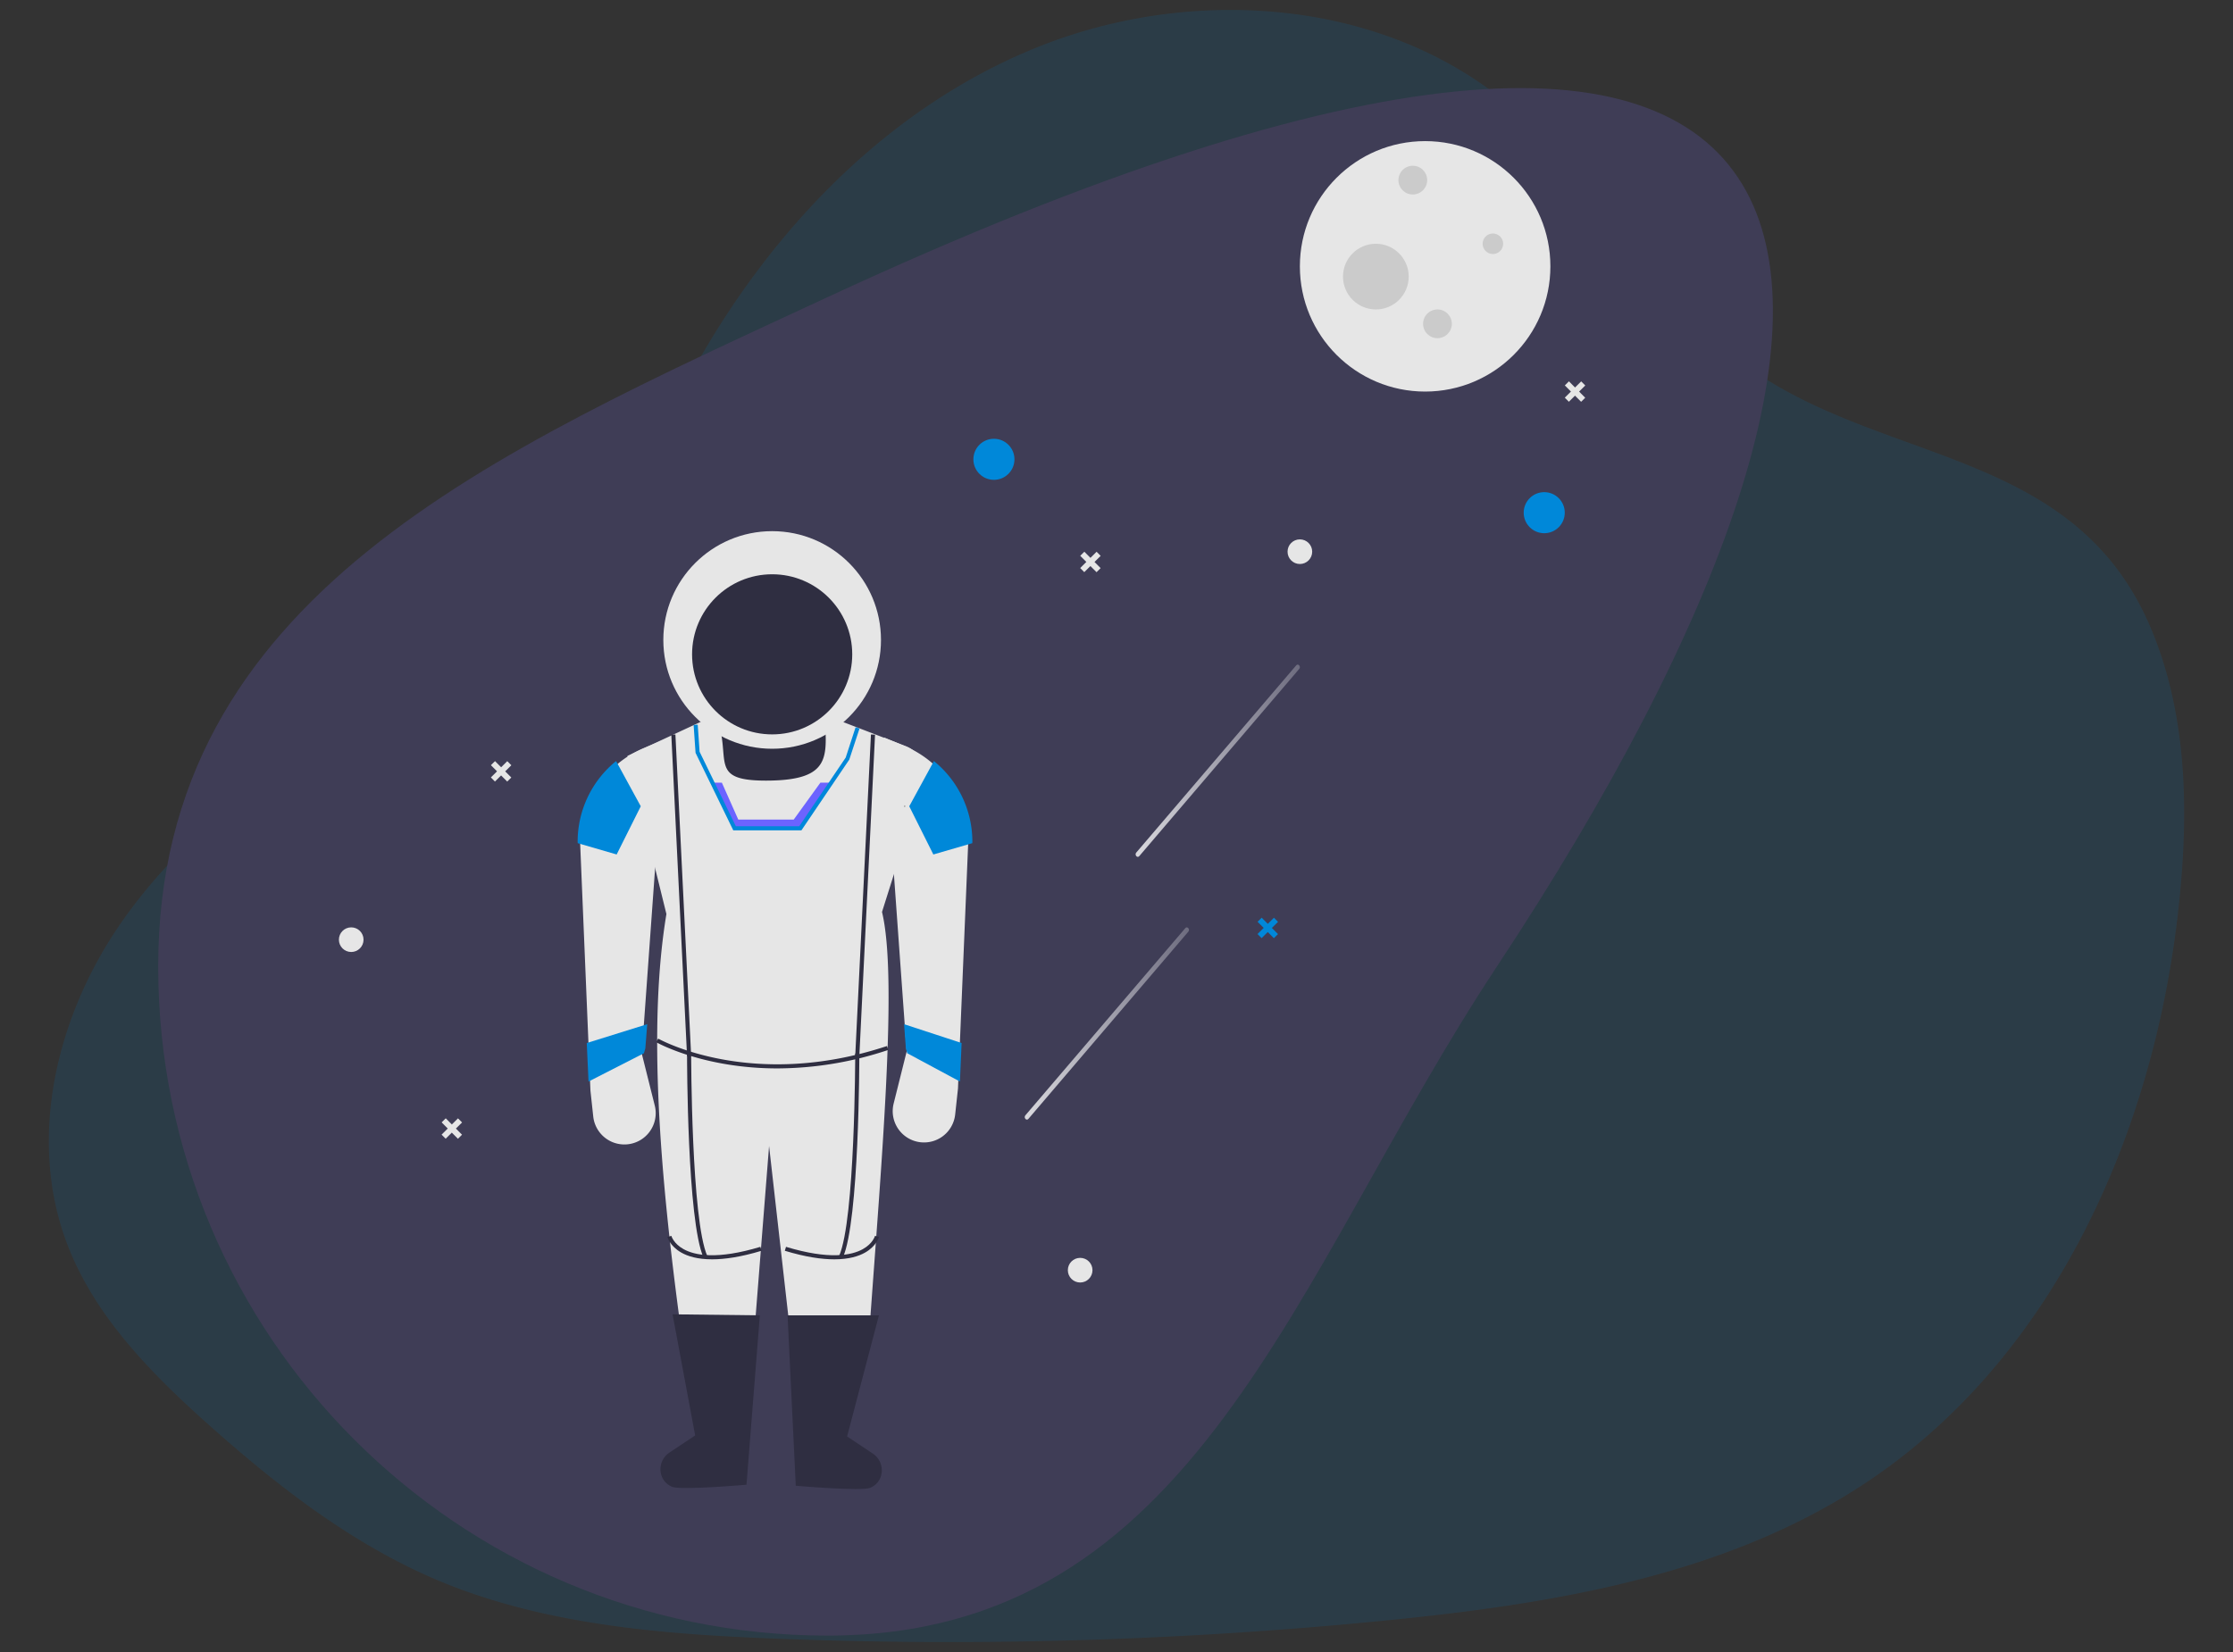 <svg xmlns="http://www.w3.org/2000/svg" xmlns:xlink="http://www.w3.org/1999/xlink" xml:space="preserve" width="500" height="370" class="illustrations_image" data-imageid="marketing-campaign-90"><rect width="100%" height="100%" fill="#333333" stroke="none"/><defs><linearGradient id="a" x1="-511.8" x2="481.77" y1="2271.56" y2="1528.46" gradientTransform="matrix(1 0 0 -1 384.29 2282.42)" gradientUnits="userSpaceOnUse"><stop offset="0" stop-color="#231f20"/><stop offset=".08" stop-color="#231f20" stop-opacity=".69"/><stop offset=".21" stop-color="#231f20" stop-opacity=".32"/><stop offset="1" stop-color="#231f20" stop-opacity="0"/></linearGradient><linearGradient xlink:href="#a" id="c" x1="-102.13" x2="8.91" y1="2222.25" y2="1252.52" gradientTransform="translate(-360.482 41.04) scale(1.099)"/><linearGradient id="b" x1="689.871" x2="776.681" y1="396.558" y2="396.558" gradientUnits="userSpaceOnUse"><stop offset="0" stop-color="#fff"/><stop offset="1" stop-color="#fff" stop-opacity=".3"/></linearGradient><linearGradient xlink:href="#b" id="e" x1="631.274" x2="718.084" y1="535.454" y2="535.454" gradientTransform="translate(-38.028 2.357) scale(.424)"/><linearGradient xlink:href="#b" id="d" x1="689.871" x2="776.681" y1="396.558" y2="396.558" gradientTransform="translate(-38.028 2.357) scale(.424)" gradientUnits="userSpaceOnUse"/></defs><path d="M380.125 72.162c-15.24-16.97-27.04-37.247-45.249-51.095C306.264-.738 265.084-2.87 231.634 10.837c-33.45 13.698-59.51 41.318-76.697 72.578-9.039 16.454-16.131 34.394-29.37 47.843-11.195 11.36-25.907 18.608-39.85 26.5-22.487 12.685-44.15 28.02-58.697 49.06s-21.058 48.673-11.755 72.384c6.268 16.002 18.913 28.73 31.856 40.251C62.35 333 78.723 345.696 97.625 353.772c23.653 10.046 49.922 12.2 75.664 13.223a992 992 0 0 0 136.835-4.038c37.222-3.672 75.576-9.95 106.728-30.248 43.632-28.428 66.13-80.514 71.188-131.587 2.056-20.427 1.54-41.651-6.51-60.614-19.254-45.334-71.221-34.727-101.405-68.356z" class="targetColor" style="stroke-width:0;isolation:isolate;opacity:.5;fill:#0074ba;fill-opacity:.302"/><path d="M-157.887 318.694 53.076 348.71c3.54.506 6.85-1.847 7.553-5.354l30.048-151.801c1.275-6.388-2.88-12.6-9.268-13.875a12 12 0 0 0-1.276-.187l-208.873-18.317c-6.399-.56-12.061 4.09-12.765 10.478l-16.37 149.041z" style="stroke-width:0;fill:url(#c)"/><path fill="#3f3d56" d="M335.2 216.437c-45.642 69.062-67.108 149.888-149.889 149.888-82.78 0-149.888-67.107-149.888-149.888 0-82.78 74.8-115.04 149.888-149.888 243.89-113.19 252.012-4.642 149.888 149.888" style="stroke-width:.424"/><circle cx="319.107" cy="59.652" r="28.047" fill="#e6e6e6" style="stroke-width:.424"/><circle cx="316.348" cy="40.342" r="3.218" fill="#cbcbcb" style="stroke-width:.424"/><circle cx="321.866" cy="72.526" r="3.218" fill="#cbcbcb" style="stroke-width:.424"/><circle cx="334.28" cy="54.595" r="2.299" fill="#cbcbcb" style="stroke-width:.424"/><circle cx="308.072" cy="61.951" r="7.356" fill="#cbcbcb" style="stroke-width:.424"/><circle cx="222.553" cy="102.872" r="4.598" fill="#6c63ff" style="stroke-width:.424;fill:#0088d9;fill-opacity:1"/><circle cx="345.774" cy="114.826" r="4.598" fill="#6c63ff" style="stroke-width:.424;fill:#0088d9;fill-opacity:1"/><circle cx="291.06" cy="123.562" r="2.759" fill="#e6e6e6" style="stroke-width:.424"/><circle cx="78.643" cy="210.46" r="2.759" fill="#e6e6e6" style="stroke-width:.424"/><circle cx="241.864" cy="284.484" r="2.759" fill="#e6e6e6" style="stroke-width:.424"/><path fill="#6c63ff" d="m580.558 446.852 2.152 2.167 3.25-3.228 3.228 3.25 2.166-2.152-3.228-3.25 3.25-3.227-2.152-2.167-3.249 3.228-3.228-3.25-2.166 2.152 3.227 3.25z" style="fill:#0088d9;fill-opacity:1" transform="translate(35.423 19.73) scale(.424)"/><path fill="#e6e6e6" d="m98.88 254.124.911.918 1.377-1.368 1.368 1.377.918-.911-1.368-1.377 1.377-1.368-.912-.918-1.377 1.368-1.367-1.377-.918.911 1.368 1.378zm11.034-80.001.912.917 1.377-1.367 1.367 1.377.919-.912-1.368-1.377 1.377-1.367-.912-.918-1.377 1.367-1.367-1.376-.918.91 1.367 1.378zm240.464-85.059.912.918 1.377-1.368 1.367 1.377.918-.912-1.367-1.377 1.377-1.367-.912-.918-1.377 1.367-1.367-1.376-.919.911 1.368 1.377zM241.87 127.225l.912.918 1.377-1.367 1.368 1.377.918-.912-1.368-1.377 1.377-1.367-.912-.919-1.377 1.368-1.367-1.377-.918.912 1.367 1.376z"/><path fill="url(#b)" d="m255.093 191.752 13.97-16.354 13.97-16.355 7.886-9.232c.436-.511-.237-1.308-.673-.797l-13.97 16.354-13.97 16.355-7.887 9.233c-.436.51.237 1.307.674.796" opacity=".8" style="fill:url(#d);stroke-width:.424"/><path fill="url(#e)" d="m230.265 250.604 13.97-16.354 13.97-16.355 7.886-9.233c.436-.51-.237-1.307-.673-.796l-13.97 16.354-13.97 16.355-7.887 9.232c-.436.511.237 1.308.674.797" opacity=".8" style="fill:url(#e);stroke-width:.424"/><path fill="#2f2e41" d="M159.794 160.114H186v10.313a6.7 6.7 0 0 1-6.7 6.699h-12.808a6.7 6.7 0 0 1-6.7-6.7z" style="stroke-width:.424"/><path fill="#e6e6e6" d="M194.737 297.128c-5.968 6.047-11.945 6.087-17.931.195l-4.598-40.655-3.219 40.74c-5.982 4.842-11.557 5.494-16.552.18-4.765-35.2-7.355-67.901-3.218-92.875l-8.736-35.403 19.77-9.196c3.982 9.848-2.298 14.886 11.902 14.717 14.074-.167 13.023-5.461 12.467-14.717l18.187 6.995a6.52 6.52 0 0 1 3.875 8.046l-9.189 29.098c3.538 14.689-.094 55.549-2.758 92.875" style="stroke-width:.424"/><path fill="#2f2e41" d="M167.15 332.531s-14.678 1.286-16.644.476q-.186-.076-.362-.166c-2.922-1.492-3.011-5.67-.28-7.489l5.792-3.855-5.058-27.127 19.54.23zm11.035.23s14.677 1.286 16.643.476q.187-.077.363-.167c2.922-1.491 3.01-5.67.28-7.488l-5.792-3.856 7.127-27.127h-20.46z" style="stroke-width:.424"/><path fill="#e6e6e6" d="m143.701 235.978 2.91 11.637a7.01 7.01 0 0 1-3.051 7.625 7.013 7.013 0 0 1-10.724-5.17l-.63-5.816-2.298-55.276a23.25 23.25 0 0 1 14.346-21.479l4.505-1.868zm73.105-47.458-.014.326-1.857 44.617-.359 8.62-.069 1.71-.63 5.817a7.013 7.013 0 1 1-13.775-2.455l2.91-11.637-.064-.865-.386-5.407-4.607-64.074 4.506 1.866a23.29 23.29 0 0 1 14.345 21.481" style="stroke-width:.424"/><path fill="#2f2e41" d="M174.072 239.293c-16.701 0-27.004-5.793-27.15-5.877l.46-.796c.205.118 20.868 11.709 51.224 1.662l.29.873a78.8 78.8 0 0 1-24.824 4.138" style="stroke-width:.424"/><path fill="#2f2e41" d="M157.534 281.683c-3.675-8.27-3.694-44.216-3.693-45.742l.92.001c0 .372.017 37.274 3.614 45.367z" style="stroke-width:.424"/><path fill="#2f2e41" d="M159.446 282.053c-3.274 0-5.45-.697-6.868-1.497-2.582-1.456-3.115-3.44-3.136-3.523l.89-.228-.445.114.445-.117c.019.07.484 1.722 2.739 2.976 2.482 1.381 7.48 2.411 17.185-.523l.266.88c-4.645 1.404-8.265 1.918-11.076 1.918" style="stroke-width:.424"/><path fill="#2f2e41" d="M142.086 171.701h.92v72.1h-.92z" style="stroke-width:.424" transform="rotate(-2.804)"/><path fill="#2f2e41" d="m188.72 281.683-.84-.374c3.597-8.093 3.614-44.995 3.614-45.367h.92c0 1.525-.018 37.47-3.694 45.74" style="stroke-width:.424"/><path fill="#2f2e41" d="M186.808 282.053c-2.81 0-6.43-.513-11.075-1.918l.266-.88c9.704 2.934 14.7 1.904 17.185.523 2.255-1.254 2.72-2.906 2.738-2.976l.89.23c-.022.084-.554 2.068-3.136 3.524-1.418.8-3.595 1.497-6.868 1.497" style="stroke-width:.424"/><path fill="#2f2e41" d="M-226.884 202.815h72.1v.92h-72.1z" style="stroke-width:.424" transform="rotate(-87.202)"/><path fill="#6c63ff" d="M165.31 183.563h12.414l5.978-8.276h2.243l-6.842 10.115h-14.712l-4.92-10.115h2.161z"/><path d="M202.552 180.804v-.46l.12.24z"/><path fill="#6c63ff" d="m217.726 188.52-.014.326-8.722 2.533-5.398-10.796 5.522-10.124a23.22 23.22 0 0 1 8.612 18.06m-88.384.001.014.326 8.722 2.533 5.398-10.796-5.522-10.124a23.22 23.22 0 0 0-8.612 18.06" style="stroke-width:.424;fill:#0088d9;fill-opacity:1"/><circle cx="172.897" cy="143.332" r="24.368" fill="#e6e6e6" style="stroke-width:.424"/><circle cx="172.897" cy="146.551" r="17.931" fill="#2f2e41" style="stroke-width:.424"/><path fill="#6c63ff" d="m424.284 504.432-.881 20.346-27.832-14.953-.722-2.583-.949-12.761zm-197.96 0 .926 20.346 29.253-14.953.76-2.583.997-12.761z" style="fill:#0088d9;fill-opacity:1" transform="translate(35.423 19.73) scale(.424)"/><path fill="#2f2e41" d="m285.913 350.568 19.144 39.35h33.468l24.55-36.29 5.226-16.023 2.065.672-5.408 16.441-25.28 37.371h-35.98l-19.921-40.95-1.024-14.729 2.165-.15z" style="fill:#0088d9;fill-opacity:1" transform="translate(35.423 19.73) scale(.424)"/></svg>